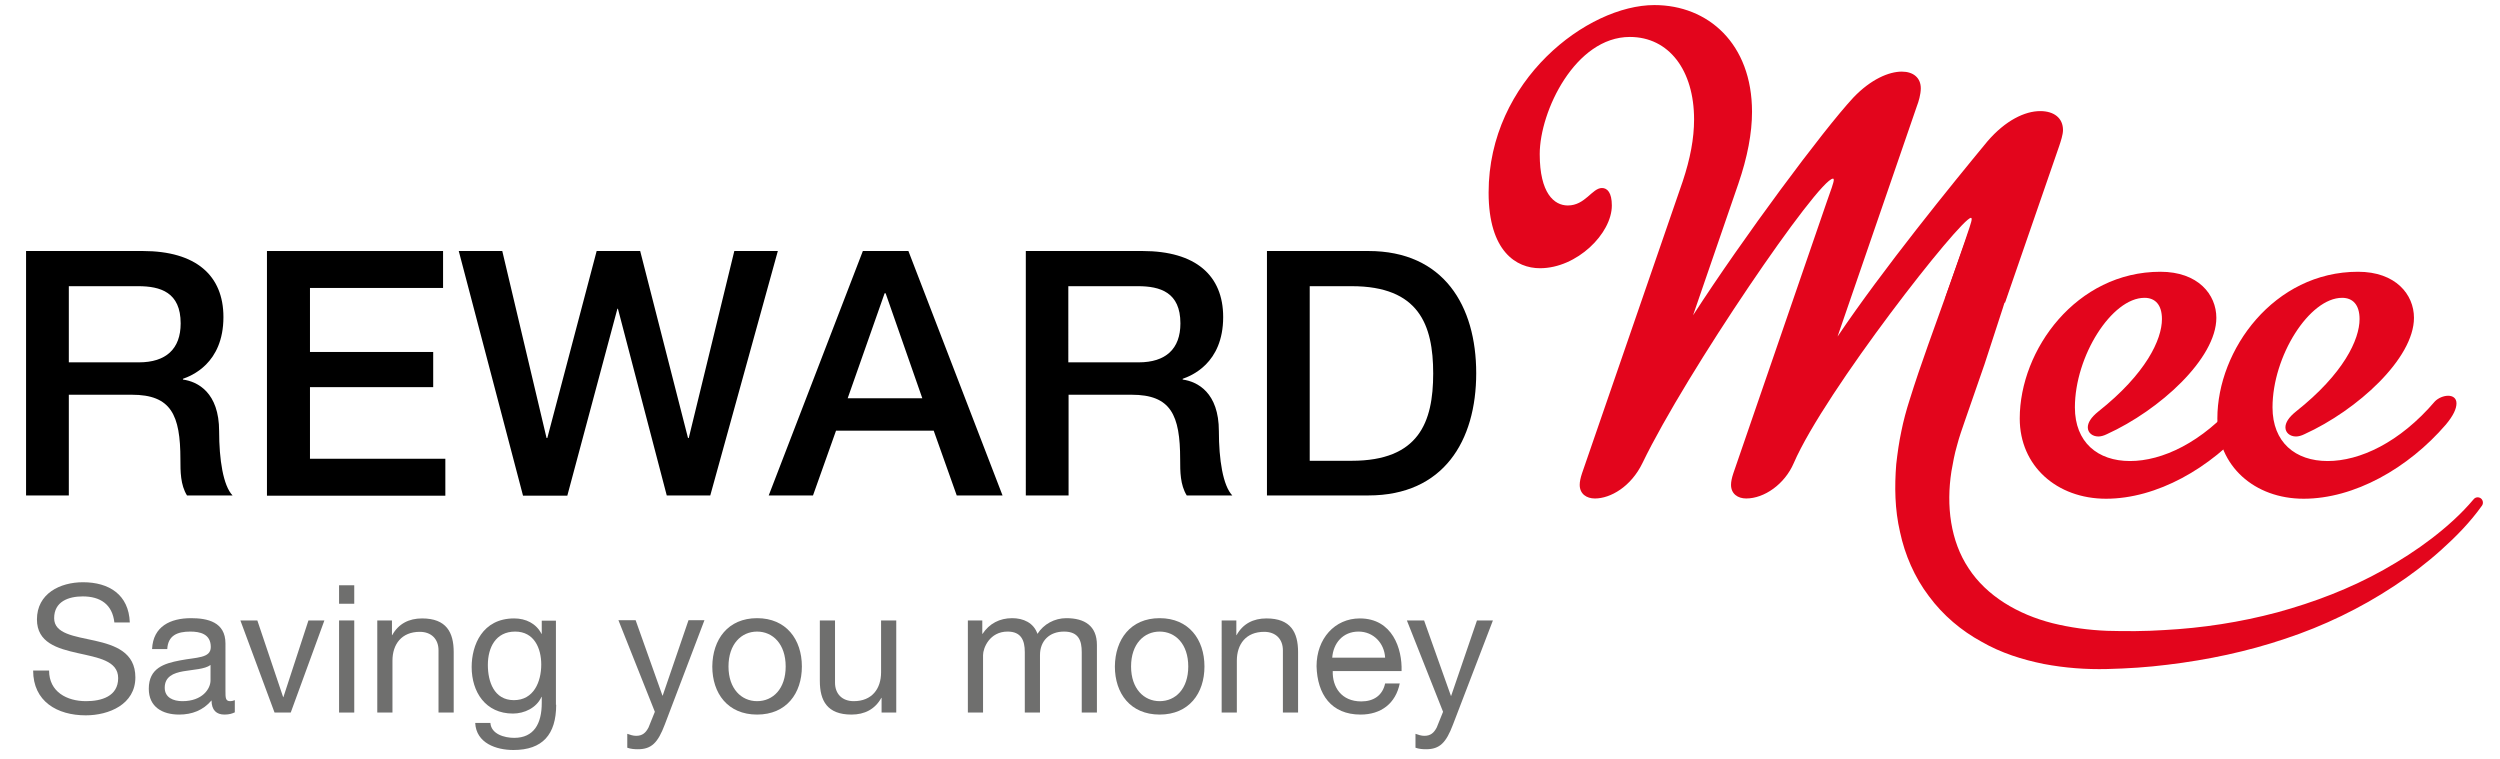 <?xml version="1.0" encoding="utf-8"?>
<!-- Generator: Adobe Illustrator 23.0.1, SVG Export Plug-In . SVG Version: 6.00 Build 0)  -->
<svg version="1.1" id="Layer_1" xmlns="http://www.w3.org/2000/svg" xmlns:xlink="http://www.w3.org/1999/xlink" x="0px" y="0px"
	 width="988px" height="300px" viewBox="0 0 988 300" style="enable-background:new 0 0 988 300;" xml:space="preserve">
<style type="text/css">
	.st0{fill:#6F6F6E;}
	.st1{fill:#E3051C;}
	.st2{fill:#FFFFFF;}
</style>
<g>
	<g>
		<path d="M10.3,99.2h46.1c21.1,0,31.9,9.7,31.9,26.1c0,18.5-12.9,23.3-16,24.4v0.3c5.8,0.8,14.3,5.1,14.3,20.4
			c0,11.2,1.6,21.5,5.3,25.4H73.9c-2.6-4.2-2.6-9.5-2.6-14.2c0-17.7-3.7-25.6-19.2-25.6H27.2v39.8H10.3V99.2z M27.2,143.2h27.7
			c10.7,0,16.5-5.3,16.5-15.4c0-12.3-8-14.7-16.8-14.7H27.2V143.2z"/>
		<path d="M105.5,99.2h69.6v14.6h-52.6v25.3h48.7V153h-48.7v28.3H176v14.6h-70.5V99.2z"/>
		<path d="M181.3,99.2h17.2l17.5,73.9h0.3l19.5-73.9H253l18.9,73.9h0.3l18-73.9h17.2l-26.7,96.6h-17.2L244.2,122H244l-19.8,73.9
			h-17.5L181.3,99.2z"/>
		<path d="M341,99.2h18l37.2,96.6h-18.1l-9.1-25.6h-38.6l-9.1,25.6h-17.5L341,99.2z M335,157.4h29.5l-14.5-41.5h-0.4L335,157.4z"/>
		<path d="M405.4,99.2h46.1c21.1,0,31.9,9.7,31.9,26.1c0,18.5-12.9,23.3-16,24.4v0.3c5.8,0.8,14.3,5.1,14.3,20.4
			c0,11.2,1.6,21.5,5.3,25.4H469c-2.6-4.2-2.6-9.5-2.6-14.2c0-17.7-3.7-25.6-19.2-25.6h-24.9v39.8h-16.9V99.2z M422.3,143.2h27.7
			c10.7,0,16.5-5.3,16.5-15.4c0-12.3-8-14.7-16.8-14.7h-27.5V143.2z"/>
		<path d="M500.7,99.2h40.1c29.8,0,42.6,21.7,42.6,48.3c0,26.7-12.9,48.3-42.6,48.3h-40.1V99.2z M517.6,182.1h16.6
			c26.5,0,32.2-15.2,32.2-34.5c0-19.3-5.7-34.5-32.2-34.5h-16.6V182.1z"/>
	</g>
	<g>
		<g>
			<path class="st0" d="M45.2,246c-0.8-7.2-5.6-10.3-12.5-10.3c-5.6,0-11.3,2-11.3,8.6c0,6.2,8,7.1,16.1,8.9c8,1.8,16,4.6,16,14.5
				c0,10.7-10.5,15-19.6,15c-11.3,0-20.8-5.5-20.8-17.7h6.3c0,8.4,7,12.1,14.6,12.1c6.1,0,12.7-1.9,12.7-9.1c0-6.9-8-8.1-16-9.9
				c-8-1.8-16.1-4.1-16.1-13.3c0-10.2,9.1-14.7,18.2-14.7c10.3,0,18.1,4.9,18.5,15.9H45.2z"/>
			<path class="st0" d="M93,281.4c-1.1,0.6-2.4,1-4.3,1c-3.1,0-5.1-1.7-5.1-5.6c-3.3,3.9-7.7,5.6-12.8,5.6c-6.6,0-12-3-12-10.2
				c0-8.2,6.1-10,12.3-11.2c6.6-1.3,12.2-0.8,12.2-5.3c0-5.2-4.3-6.1-8.1-6.1c-5.1,0-8.8,1.5-9.1,6.9h-6c0.4-9,7.3-12.2,15.4-12.2
				c6.5,0,13.6,1.5,13.6,10V273c0,2.8,0,4.1,1.9,4.1c0.5,0,1.1-0.1,1.8-0.4V281.4z M83.2,262.8c-2.3,1.7-6.8,1.8-10.8,2.5
				c-3.9,0.7-7.3,2.1-7.3,6.5c0,3.9,3.4,5.3,7,5.3c7.9,0,11.1-4.9,11.1-8.2V262.8z"/>
			<path class="st0" d="M114.9,281.6h-6.4L95,245.2h6.7l10.2,30.3h0.1l9.9-30.3h6.3L114.9,281.6z"/>
			<path class="st0" d="M140,238.6h-6v-7.3h6V238.6z M134,245.2h6v36.4h-6V245.2z"/>
			<path class="st0" d="M149.3,245.2h5.6v5.8h0.1c2.5-4.5,6.6-6.6,11.8-6.6c9.6,0,12.5,5.5,12.5,13.3v23.9h-6v-24.6
				c0-4.4-2.8-7.3-7.4-7.3c-7.2,0-10.8,4.9-10.8,11.4v20.5h-6V245.2z"/>
			<path class="st0" d="M219.8,278.5c0,11.8-5.4,17.9-16.9,17.9c-6.8,0-14.7-2.7-15.1-10.7h6c0.3,4.4,5.5,5.9,9.4,5.9
				c7.8,0,10.9-5.6,10.9-13.8v-2.4H214c-2,4.4-6.8,6.6-11.3,6.6c-10.8,0-16.3-8.5-16.3-18.4c0-8.6,4.2-19.2,16.8-19.2
				c4.6,0,8.7,2,10.8,6.1h0.1v-5.2h5.6V278.5z M213.9,262.6c0-6.4-2.8-13-10.3-13c-7.7,0-10.8,6.3-10.8,13.2
				c0,6.5,2.4,13.9,10.3,13.9C210.9,276.7,213.9,269.5,213.9,262.6z"/>
			<path class="st0" d="M262.7,286.4c-2.7,7.1-5.2,9.7-10.6,9.7c-1.4,0-2.8-0.1-4.2-0.6V290c1.1,0.4,2.3,0.8,3.5,0.8
				c2.5,0,3.8-1.2,4.9-3.3l2.5-6.2l-14.4-36.2h6.8l10.6,29.8h0.1l10.2-29.8h6.3L262.7,286.4z"/>
			<path class="st0" d="M299.2,244.3c11.5,0,17.7,8.4,17.7,19.1c0,10.6-6.1,19-17.7,19s-17.7-8.4-17.7-19
				C281.6,252.7,287.7,244.3,299.2,244.3z M299.2,277.1c6.3,0,11.3-4.9,11.3-13.7c0-8.9-5.1-13.8-11.3-13.8s-11.3,4.9-11.3,13.8
				C287.9,272.2,293,277.1,299.2,277.1z"/>
			<path class="st0" d="M354,281.6h-5.6v-5.8h-0.1c-2.5,4.5-6.6,6.6-11.8,6.6c-9.6,0-12.5-5.5-12.5-13.3v-23.9h6v24.6
				c0,4.4,2.8,7.3,7.4,7.3c7.2,0,10.8-4.9,10.8-11.4v-20.5h6V281.6z"/>
			<path class="st0" d="M382.6,245.2h5.6v5.3h0.1c2.7-4.1,6.8-6.2,11.7-6.2c4.4,0,8.5,1.8,10,6.2c2.5-3.9,6.8-6.2,11.4-6.2
				c7.2,0,12.1,3,12.1,10.6v26.7h-6v-23.9c0-4.5-1.2-8.1-7-8.1c-5.8,0-9.5,3.7-9.5,9.3v22.7h-6v-23.9c0-4.7-1.5-8.1-6.8-8.1
				c-7.1,0-9.7,6.5-9.7,9.3v22.7h-6V245.2z"/>
			<path class="st0" d="M458.3,244.3c11.5,0,17.7,8.4,17.7,19.1c0,10.6-6.1,19-17.7,19s-17.7-8.4-17.7-19
				C440.7,252.7,446.8,244.3,458.3,244.3z M458.3,277.1c6.3,0,11.3-4.9,11.3-13.7c0-8.9-5.1-13.8-11.3-13.8s-11.3,4.9-11.3,13.8
				C447,272.2,452.1,277.1,458.3,277.1z"/>
			<path class="st0" d="M483,245.2h5.6v5.8h0.1c2.5-4.5,6.6-6.6,11.8-6.6c9.6,0,12.5,5.5,12.5,13.3v23.9h-6v-24.6
				c0-4.4-2.8-7.3-7.4-7.3c-7.2,0-10.8,4.9-10.8,11.4v20.5h-6V245.2z"/>
			<path class="st0" d="M553.2,270c-1.6,8-7.4,12.4-15.5,12.4c-11.6,0-17.1-8-17.4-19.1c0-10.9,7.2-18.9,17.1-18.9
				c12.9,0,16.8,12,16.5,20.8h-27.2c-0.2,6.3,3.4,12,11.3,12c4.9,0,8.4-2.4,9.4-7.1H553.2z M547.4,259.9
				c-0.3-5.7-4.6-10.3-10.5-10.3c-6.3,0-10,4.7-10.4,10.3H547.4z"/>
			<path class="st0" d="M574.2,286.4c-2.7,7.1-5.2,9.7-10.6,9.7c-1.4,0-2.8-0.1-4.2-0.6V290c1.1,0.4,2.3,0.8,3.5,0.8
				c2.5,0,3.8-1.2,4.9-3.3l2.5-6.2L556,245.2h6.8l10.6,29.8h0.1l10.2-29.8h6.3L574.2,286.4z"/>
		</g>
	</g>
	<g>
		<path class="st1" d="M768.8,117.6l7.7-22.2c1.5-4.5,2.7-7.8,2.7-8.7c0-0.3,0-0.6-0.3-0.6c-3.9,0-57.7,68.5-70,96.9
			c-3.6,8.4-11.7,14-18.8,14c-3.3,0-6-1.8-6-5.4c0-1.2,0.3-2.7,0.9-4.5L722,79.6c1.5-4.2,2.7-7.5,2.7-8.4c0-0.3,0-0.6-0.3-0.6
			c-5.7,0-58,76.5-75.3,112.4c-4.5,9.3-12.6,14-18.8,14c-3.3,0-6-1.8-6-5.4c0-1.2,0.3-2.7,0.9-4.5l39.8-115.4c3-9,4.5-17,4.5-24.5
			c0-19.4-9.9-32.6-25.4-32.6c-21.5,0-35.6,29.3-35.6,46.3c0,15.5,5.7,20.3,11.1,20.3c6.9,0,9.6-6.9,13.5-6.9c2.1,0,3.9,1.8,3.9,6.9
			c0,11.1-13.8,24.8-28.4,24.8c-9.3,0-20.3-6.6-20.3-29.9c0-44.5,39.2-74.1,65.5-74.1c21.2,0,38.6,15.2,38.6,42.2
			c0,8.4-1.8,17.9-5.4,28.4l-17.9,52c19.7-30.5,51.4-73.2,63.4-86.1c6.9-7.2,14-10.2,19.1-10.2c4.5,0,7.5,2.4,7.5,6.6
			c0,2.4-0.9,5.4-1.5,6.9l-31.4,91.2c17.9-26.6,45.4-60.4,59.2-77.1c7.2-8.4,14.9-12,20.9-12c5.4,0,9,2.7,9,7.5
			c0,1.8-0.9,4.5-1.5,6.3l-21.4,61.9"/>
		<path class="st1" d="M889.4,156.4c1.8,0,3.3,0.9,3.3,3c0,2.1-1.2,4.8-4.2,8.4c-14.9,17.3-36.2,29.3-56.2,29.3
			c-19.4,0-34.1-12.9-34.1-31.7c0-27.2,22.4-58,55.6-58c14.9,0,22.1,9,22.1,18.2c0,16.1-22.4,36.5-43.3,46c-1.2,0.6-2.4,0.9-3.3,0.9
			c-2.4,0-4.2-1.5-4.2-3.6c0-1.8,1.2-3.9,4.2-6.3c18.8-14.9,25.1-28.4,25.1-36.5c0-5.7-2.7-8.4-6.9-8.4c-12.9,0-27.5,23-27.5,43.3
			c0,13.8,9,21.2,21.8,21.2c12.6,0,28.4-7.2,42.4-23.6C885.5,157.3,887.6,156.4,889.4,156.4z"/>
		<path class="st1" d="M967.5,156.4c1.8,0,3.3,0.9,3.3,3c0,2.1-1.2,4.8-4.2,8.4c-14.9,17.3-36.2,29.3-56.2,29.3
			c-19.4,0-34.1-12.9-34.1-31.7c0-27.2,22.4-58,55.6-58c14.9,0,22.1,9,22.1,18.2c0,16.1-22.4,36.5-43.3,46c-1.2,0.6-2.4,0.9-3.3,0.9
			c-2.4,0-4.2-1.5-4.2-3.6c0-1.8,1.2-3.9,4.2-6.3c18.8-14.9,25.1-28.4,25.1-36.5c0-5.7-2.7-8.4-6.9-8.4c-12.9,0-27.5,23-27.5,43.3
			c0,13.8,9,21.2,21.8,21.2c12.6,0,28.4-7.2,42.4-23.6C963.6,157.3,965.7,156.4,967.5,156.4z"/>
	</g>
	<path class="st1" d="M798.3,99.7c-4.3,14.8-9.2,29.5-14,44.2l-7.6,21.9c-1.3,3.8-2.4,6.8-3.3,10.3c-1,3.4-1.6,6.8-2.2,10.2
		c-2.1,13.6-0.4,27.5,6.8,38.3c7.1,10.9,19.4,18.2,33.2,21.7c6.9,1.7,14.1,2.7,21.5,3c7.5,0.2,15.1,0.2,22.6-0.3
		c15.1-0.8,30.1-3.1,44.7-7c14.6-4,28.8-9.4,42-16.8c6.6-3.7,13-7.8,19-12.4c6-4.6,11.8-9.8,16.5-15.4l0.1-0.1c0.7-0.9,2-1,2.9-0.3
		c0.8,0.7,1,1.9,0.4,2.8c-4.7,6.6-10.2,12.2-16.1,17.5c-5.9,5.3-12.2,10.1-18.8,14.4c-13.2,8.7-27.7,15.7-42.8,20.7
		c-15.1,5.1-30.8,8.4-46.6,10.3c-7.9,1-15.8,1.5-23.9,1.7c-8.2,0.2-16.6-0.4-25-2c-8.4-1.7-16.8-4.3-24.6-8.8
		c-7.9-4.3-15.2-10.4-20.8-18c-5.7-7.5-9.5-16.4-11.4-25.3c-2.1-9-2.2-18.1-1.5-26.9c0.5-4.4,1.1-8.7,2-12.9
		c0.8-4.1,2.1-8.8,3.2-12.2c2.3-7.4,4.8-14.7,7.4-22l15.7-43.8c2.1-5.7,8.4-8.7,14.1-6.7c5.5,2,8.5,7.9,6.9,13.4L798.3,99.7z"/>
</g>
</svg>
